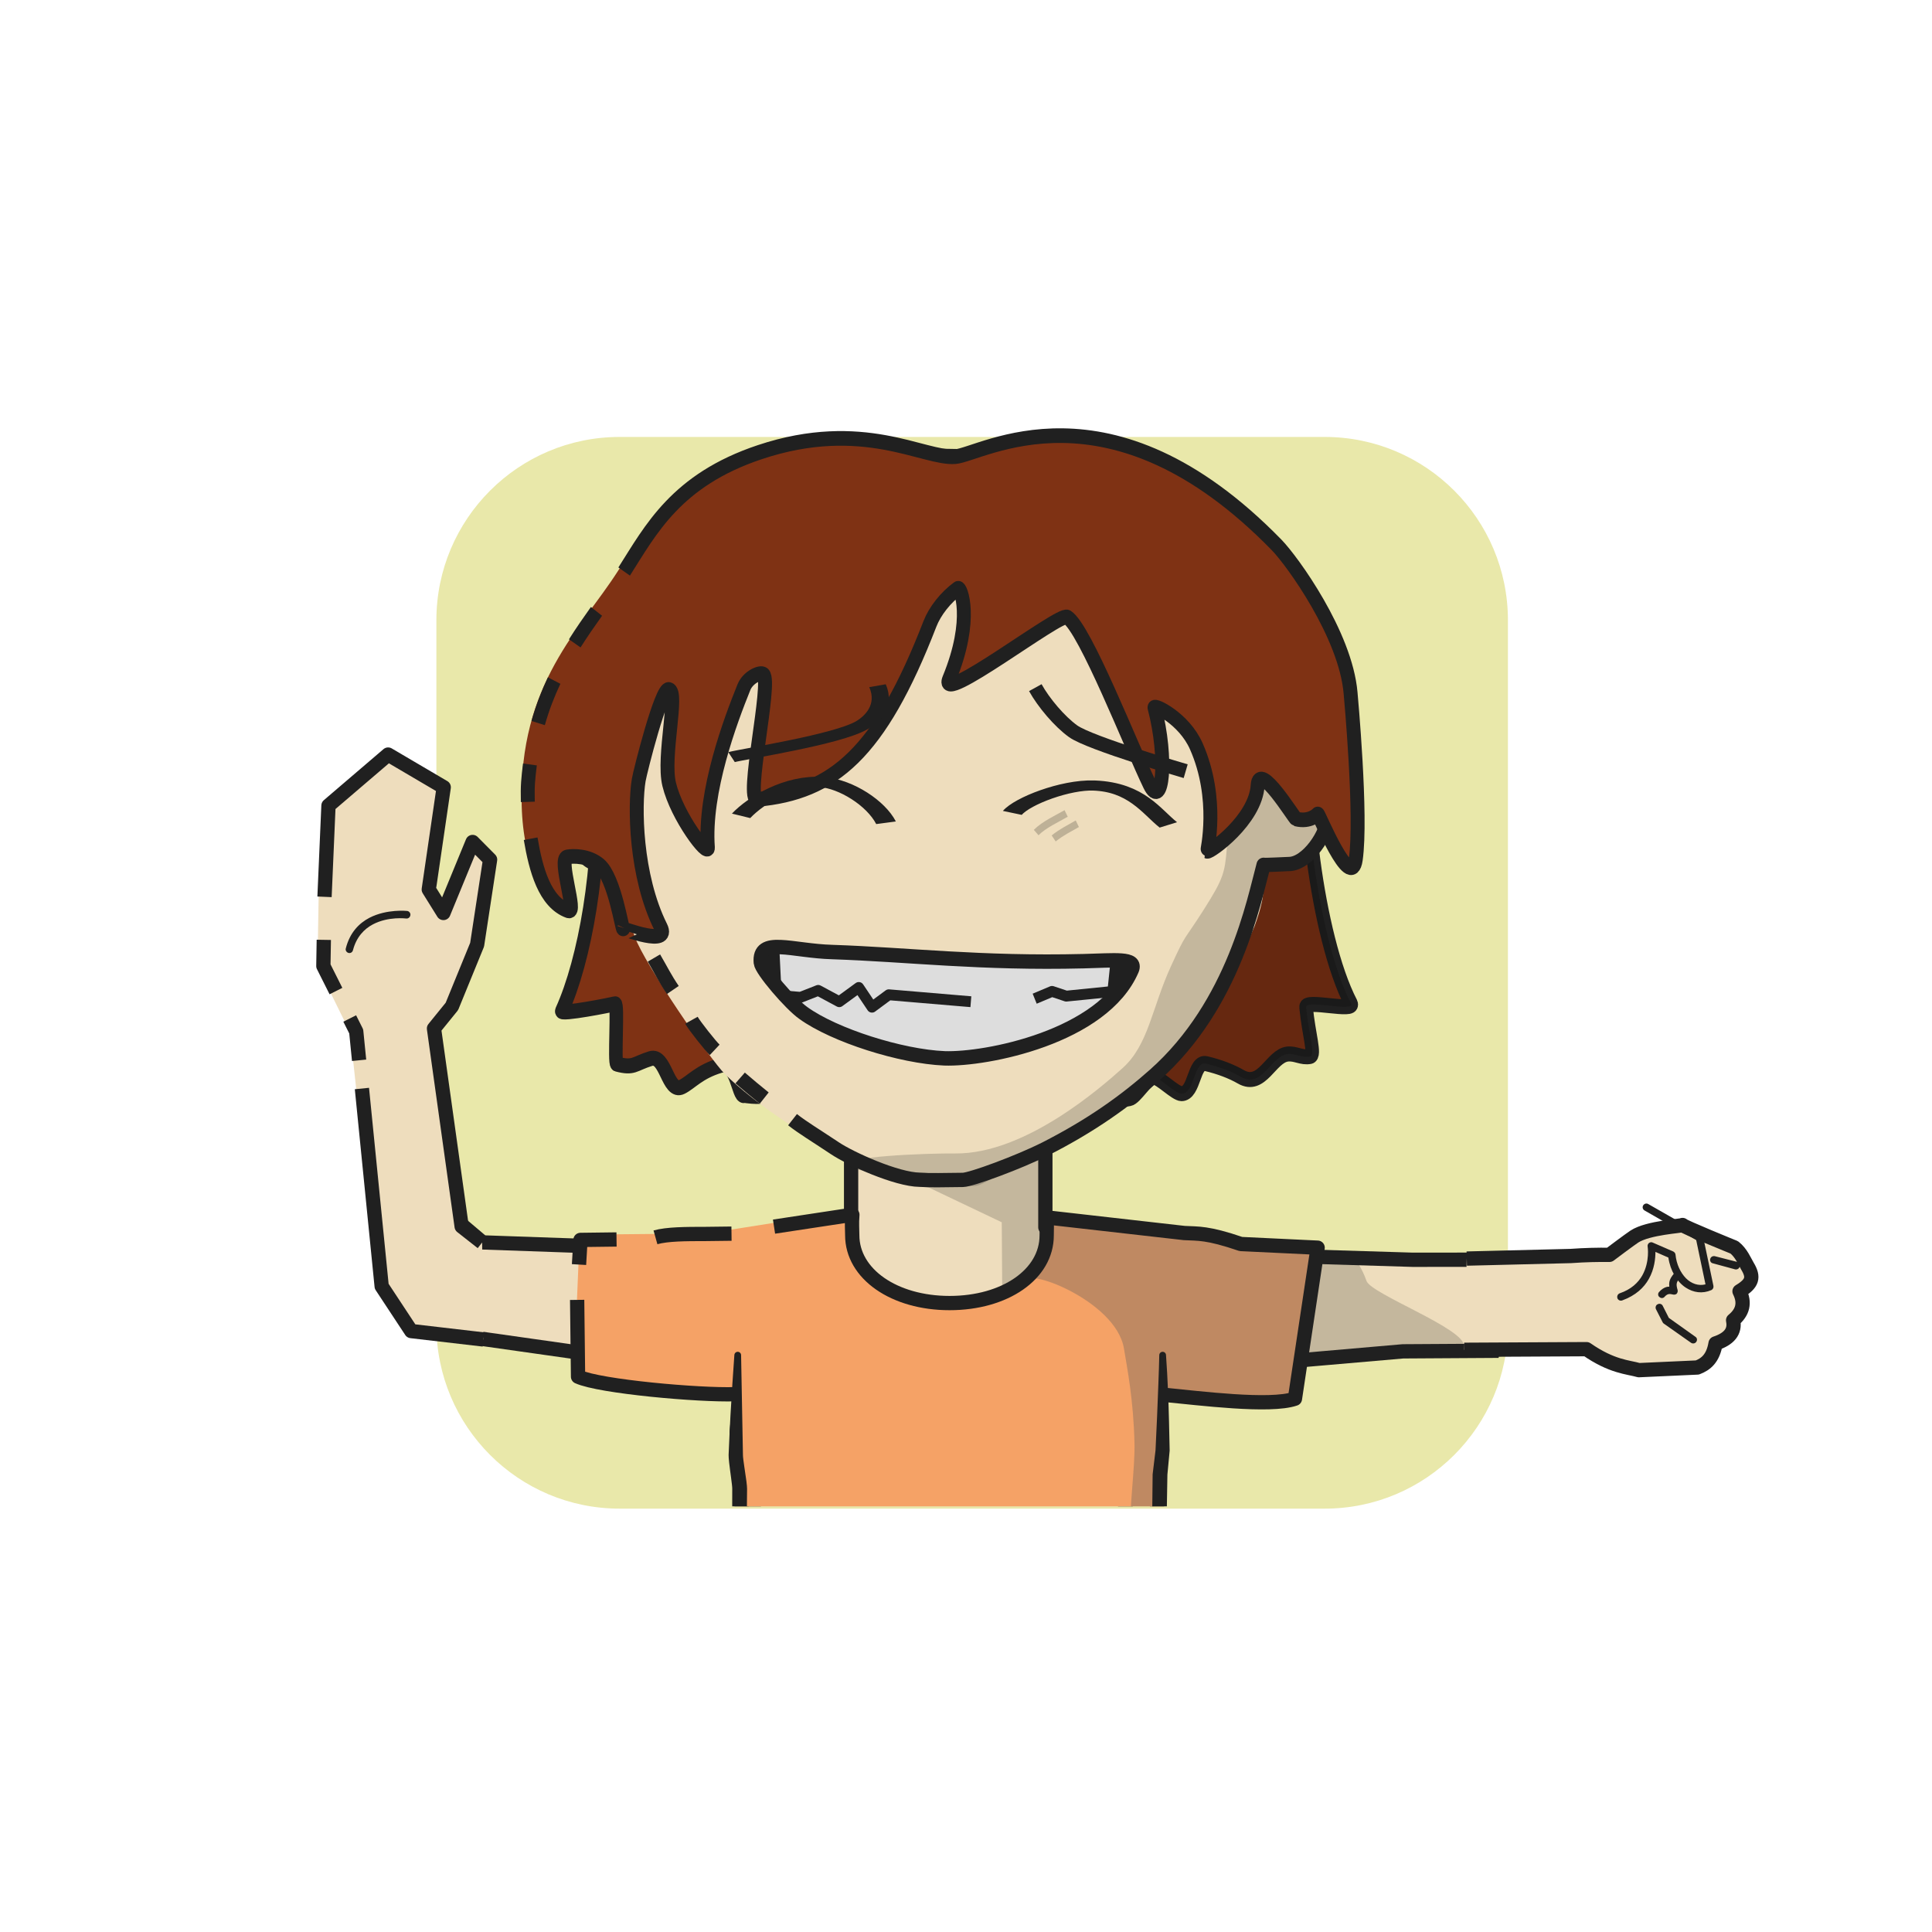 <?xml version="1.0" encoding="UTF-8" standalone="no"?>
<!DOCTYPE svg PUBLIC "-//W3C//DTD SVG 1.1//EN" "http://www.w3.org/Graphics/SVG/1.1/DTD/svg11.dtd">
<svg xmlns="http://www.w3.org/2000/svg" xmlns:xlink="http://www.w3.org/1999/xlink" xmlns:serif="http://www.serif.com/" width="100%" height="100%" viewBox="0 0 541 541" version="1.1" xml:space="preserve" style="fill-rule:evenodd;clip-rule:evenodd;stroke-linejoin:round;stroke-miterlimit:2;">
    <g transform="matrix(1,0,0,1,-9233,-3182)">
        <g id="Rover" transform="matrix(0.92,0,0,1.307,9267.92,3169.45)">
            <rect x="-37.05" y="10.062" width="586.957" height="413.292" style="fill:none;"/>
            <g transform="matrix(1.602,0,0,1.182,72.819,85.186)">
                <g id="dessert">
                    <path d="M217.349,48.484C217.349,30.131 201.756,15.253 182.522,15.253L48.59,15.253C29.355,15.253 13.763,30.131 13.763,48.484L13.763,176.277C13.763,194.63 29.355,209.508 48.59,209.508L182.522,209.508C201.756,209.508 217.349,194.63 217.349,176.277L217.349,48.484Z" style="fill:none;"/>
                    <clipPath id="_clip1">
                        <path d="M217.349,48.484C217.349,30.131 201.756,15.253 182.522,15.253L48.59,15.253C29.355,15.253 13.763,30.131 13.763,48.484L13.763,176.277C13.763,194.63 29.355,209.508 48.59,209.508L182.522,209.508C201.756,209.508 217.349,194.63 217.349,176.277L217.349,48.484Z"/>
                    </clipPath>
                    <g clip-path="url(#_clip1)">
                        <g transform="matrix(0.535,0,0,0.558,-6.599,-251.659)">
                            <rect x="32.765" y="466.616" width="392.585" height="379.107" style="fill:rgb(233,232,170);"/>
                        </g>
                    </g>
                </g>
            </g>
            <g id="mouths">
            </g>
        </g>
    </g>
<g transform="matrix(1,0,0,1,-3287,-6207)">
        <g id="oE8Uxl_b1_h10_bg_DanielJackson" transform="matrix(0.92,0,0,1.307,3321.69,6194.71)">
            <rect x="-37.05" y="10.062" width="586.957" height="413.292" style="fill:none;"/>
            <g transform="matrix(0.614,0,0,0.667,96.695,47.913)">
                <g id="Hair-back" serif:id="oE8Uxl_Hair back">
                    <g id="oE8Uxl_surfer-back">
                        <g id="oE8Uxl_hair1-2" transform="matrix(1.63,0,0,1.17,-477.389,320.993)">
                            <path d="M340.172,-110.158C340.308,-108.847 355.216,-127.135 355.47,-126.965C368.339,-212.613 433.953,-198.617 433.953,-198.617L486.376,-197.811C536.688,-189.577 541.367,-169.866 548.398,-129.478C548.897,-128.734 560.466,-127.306 557.49,-119.83C553.728,-110.384 558.837,-66.692 569.445,-48.225C570.9,-45.692 555.557,-49.426 555.791,-47.193C556.575,-39.706 558.727,-33.952 557.02,-33.658C554.408,-33.208 552.591,-34.57 550.164,-34.322C545.075,-33.802 542.439,-24.697 535.953,-28.075C533.012,-29.605 529.362,-30.834 525.424,-31.682C521.486,-32.529 522.001,-23.446 517.913,-23.451C516.003,-23.454 511.2,-28.044 509.478,-27.926C507.301,-27.777 504.014,-22.397 502.085,-22.09C484.375,-19.268 467.876,-20.107 446.126,-19.934C442.672,-19.907 409.411,-21.296 406.248,-21.15C402.577,-20.981 402.866,-34.434 399.682,-34.066C398.563,-33.937 397.339,-27.105 393.874,-24.183C390.94,-21.708 385.694,-23.076 384.857,-22.921C383.061,-22.59 382.608,-32.521 377.718,-31.212C371.164,-29.458 368.799,-26.569 365.953,-25.298C361.621,-23.364 361.112,-34.385 356.422,-33.07C351.373,-31.655 351.416,-30.327 346.203,-31.553C345.324,-31.759 346.63,-48.405 345.629,-48.124C344.606,-47.836 328.896,-45.046 329.442,-46.131C336.468,-60.086 341.577,-86.052 340.172,-110.158Z" style="fill:rgb(127,50,20);stroke:rgb(32,32,32);stroke-width:4.12px;"/>
                        </g>
                        <g id="hair1-21" serif:id="oE8Uxl_hair1-2" transform="matrix(1.63,0,0,1.17,-477.389,320.993)">
                            <path d="M502.085,-22.09C484.375,-19.268 486.376,-197.811 486.376,-197.811C536.688,-189.577 541.367,-169.866 548.398,-129.478C548.897,-128.734 560.466,-127.306 557.49,-119.83C553.728,-110.384 558.837,-66.692 569.445,-48.225C570.9,-45.692 555.557,-49.426 555.791,-47.193C556.575,-39.706 558.727,-33.952 557.02,-33.658C554.408,-33.208 552.591,-34.57 550.164,-34.322C545.075,-33.802 542.439,-24.697 535.953,-28.075C533.012,-29.605 529.362,-30.834 525.424,-31.682C521.486,-32.529 522.001,-23.446 517.913,-23.451C516.003,-23.454 511.2,-28.044 509.478,-27.926C507.301,-27.777 504.014,-22.397 502.085,-22.09Z" style="fill-opacity:0.2;"/>
                        </g>
                    </g>
                </g>
            </g>
        </g>
    </g><g transform="matrix(1,0,0,1,-3915,-10047)">
        <g id="G6mUw4_Rover" transform="matrix(0.92,0,0,1.307,3949.48,10034.3)">
            <rect x="-37.05" y="10.062" width="586.957" height="413.292" style="fill:none;"/>
            <g transform="matrix(1.602,0,0,1.182,71.469,84.805)">
                <g id="G6mUw4_skins">
                    <g id="Square-N-white" serif:id="G6mUw4_Square N white">
                        <path d="M217.349,48.484C217.349,30.131 201.756,15.253 182.522,15.253L48.59,15.253C29.355,15.253 13.763,30.131 13.763,48.484L13.763,176.277C13.763,194.63 29.355,209.508 48.59,209.508L182.522,209.508C201.756,209.508 217.349,194.63 217.349,176.277L217.349,48.484Z" style="fill:none;"/>
                        <clipPath id="G6mUw4__clip1">
                            <path d="M217.349,48.484C217.349,30.131 201.756,15.253 182.522,15.253L48.59,15.253C29.355,15.253 13.763,30.131 13.763,48.484L13.763,176.277C13.763,194.63 29.355,209.508 48.59,209.508L182.522,209.508C201.756,209.508 217.349,194.63 217.349,176.277L217.349,48.484Z"/>
                        </clipPath>
                        <g clip-path="url(#G6mUw4__clip1)">
                            <g id="G6mUw4_skin2" transform="matrix(0.416,0,0,0.564,8.745,-26.529)">
                                <g>
                                    <g transform="matrix(1.63,0,0,1.148,-861.8,-526.88)">
                                        <path d="M531.043,749.438L528.127,773.435L593.697,782.725L625.093,789.355L626.844,825.589L730.109,826.205L741.05,785.98L808.612,780.118L854.43,779.838L867.475,754.423L811.391,754.483L756.91,752.823L708.423,745.403L708.423,716.914L653.995,716.914L653.995,745.403L599.393,751.323L550.727,749.618L540.882,741.298L531.043,749.438Z" style="fill:rgb(238,221,189);"/>
                                    </g>
                                    <g transform="matrix(1.878,0,0,1.412,-295.733,-22.317)">
                                        <path d="M313.592,225.533L300.253,223.265L274.853,235.067L302.85,247.545L302.956,261.91C302.977,261.947 308.321,264.338 311.61,263.09C316.187,261.352 328.072,260.443 329.265,261.077C335.413,264.349 333.638,263.054 336.544,264.86C339.357,266.608 329.439,267.584 331.26,274.674C334.695,288.053 415.207,275.72 415.207,275.72C415.802,271.88 392.648,263.886 391.554,260.897C391.038,259.488 390.351,258.165 389.506,256.921L313.592,250.006L313.592,225.533Z" style="fill:rgb(32,32,32);fill-opacity:0.2;"/>
                                    </g>
                                    <g transform="matrix(1.63,0,0,1.148,-861.8,-526.88)">
                                        <path d="M531.043,749.438L528.127,773.435L593.697,782.725L625.093,789.355L626.844,825.589L730.109,826.205L741.05,785.98L808.612,780.118L854.43,779.838L867.475,754.423L811.391,754.483L756.91,752.823L708.423,745.403L708.423,716.914L653.995,716.914L653.995,745.403L599.393,751.323L550.727,749.618L540.882,741.298L531.043,749.438Z" style="fill:none;stroke:rgb(32,32,32);stroke-width:4px;"/>
                                    </g>
                                    <g transform="matrix(1.63,0,0,1.148,-1053.36,-526.88)">
                                        <path d="M739.621,781.29L737.459,802.601C737.451,802.718 737.455,802.834 737.471,802.95L738.738,814.005C738.738,814.005 738.855,824.631 738.855,824.631C739.866,825.167 740.319,825.607 740.869,825.599C741.419,825.592 741.859,825.139 741.851,824.589L742.855,824.575L742.671,813.857C742.67,813.779 742.664,813.701 742.654,813.623L740.953,802.606C740.953,802.606 741.61,781.422 741.61,781.422C741.647,780.873 741.231,780.398 740.682,780.361C740.133,780.325 739.658,780.741 739.621,781.29Z" style="fill:rgb(32,32,32);"/>
                                    </g>
                                    <g transform="matrix(1.63,0,0,1.148,-863.62,-526.88)">
                                        <path d="M739.621,781.417L740.19,802.622C740.19,802.622 738.749,813.669 738.749,813.669C738.74,813.75 738.736,813.831 738.737,813.913L738.855,824.631C739.866,825.167 740.319,825.607 740.869,825.599C741.419,825.592 741.859,825.139 741.851,824.589L742.855,824.575L742.673,813.954C742.673,813.954 743.676,802.909 743.676,802.909C743.687,802.809 743.69,802.709 743.684,802.609L741.611,781.294C741.577,780.745 741.103,780.327 740.554,780.361C740.005,780.395 739.587,780.868 739.621,781.417Z" style="fill:rgb(32,32,32);"/>
                                    </g>
                                </g>
                            </g>
                        </g>
                    </g>
                </g>
            </g>
            <g transform="matrix(1.602,0,0,1.182,71.469,84.805)">
                <g id="G6mUw4_shirts">
                    <g id="G6mUw4_blueShirt">
                        <path d="M217.349,48.484C217.349,30.131 201.756,15.253 182.522,15.253L48.59,15.253C29.355,15.253 13.763,30.131 13.763,48.484C13.763,84.182 13.763,140.58 13.763,176.277C13.763,194.63 29.355,209.508 48.59,209.508L182.522,209.508C201.756,209.508 217.349,194.63 217.349,176.277L217.349,48.484Z" style="fill:none;"/>
                        <clipPath id="G6mUw4__clip2">
                            <path d="M217.349,48.484C217.349,30.131 201.756,15.253 182.522,15.253L48.59,15.253C29.355,15.253 13.763,30.131 13.763,48.484C13.763,84.182 13.763,140.58 13.763,176.277C13.763,194.63 29.355,209.508 48.59,209.508L182.522,209.508C201.756,209.508 217.349,194.63 217.349,176.277L217.349,48.484Z"/>
                        </clipPath>
                        <g clip-path="url(#G6mUw4__clip2)">
                            <g transform="matrix(0.835,0,0,0.796,-128.461,-41.088)">
                                <path d="M204.306,252.956L222.301,252.784C225.462,252.097 231.15,251.864 238.422,251.864L265.162,247.624C264.634,248.972 265.592,251.068 265.592,252.533C265.592,261.364 275.842,268.533 288.467,268.533C301.092,268.533 311.342,261.364 311.342,252.533C311.342,251.068 311.06,249.649 310.532,248.3L341.792,252.12C343.071,252.786 347.805,251.539 355.915,255.528L372.207,257.004C370.624,257.866 365.53,290.61 367.379,290.874C367.379,290.874 338.595,289.457 337.627,289.27L336.198,346.853L238.526,346.853L240.472,312.841L240.12,289.105C239.048,288.905 203.145,287.161 202.945,285.289L204.306,252.956Z" style="fill:rgb(245,162,102);"/>
                            </g>
                            <g transform="matrix(0.835,0,0,0.796,-128.461,-41.088)">
                                <path d="M311.1,249.209L342.849,253.487C350.121,253.487 360.292,256.259 371.246,255.599L369.265,271.73L365.442,290.724L337.87,289.108L334.802,314.432C335.002,316.504 330.742,325.539 329.718,327.384C328.819,329.003 330.431,337.716 329.608,321.042C329.318,315.159 330.677,306.139 330.538,300.398C330.298,290.519 328.874,283.348 328.139,278.888C326.301,267.729 304.319,259.808 306.088,263.995C307.098,266.385 313.404,252.334 311.1,249.209Z" style="fill:rgb(92,92,92);fill-opacity:0.35;"/>
                            </g>
                            <g transform="matrix(0.835,0,0,0.796,-128.461,-41.088)">
                                <path d="M204.149,259.765L204.48,254.155L212.685,254.052" style="fill:none;stroke:rgb(32,32,32);stroke-width:3.25px;"/>
                            </g>
                            <g transform="matrix(0.835,0,0,0.796,-128.461,-27.161)">
                                <path d="M239.651,271.792C231.55,272.062 208.92,270.072 203.928,267.798L203.723,250.314" style="fill:none;stroke:rgb(32,32,32);stroke-width:3.25px;"/>
                            </g>
                            <g transform="matrix(0.835,0,0,0.796,-128.461,-41.088)">
                                <path d="M221.542,253.565C224.22,252.815 228.463,252.798 232.926,252.798L238.844,252.727" style="fill:none;stroke:rgb(32,32,32);stroke-width:3.25px;"/>
                            </g>
                            <g transform="matrix(0.835,0,0,0.796,-128.461,-41.088)">
                                <path d="M248.519,251.128L266.343,248.421C266.176,250.553 266.316,251.611 266.316,253.076C266.316,261.907 275.842,268.533 288.467,268.533C301.092,268.533 310.559,261.967 310.559,253.136C310.559,251.671 310.638,250.553 310.532,249.024L341.869,252.584C345.07,252.763 347.091,252.466 354.756,255.088L372.212,255.921L367.046,290.315C361.396,292.273 345.061,290.158 337.642,289.463" style="fill:none;stroke:rgb(32,32,32);stroke-width:3.25px;"/>
                            </g>
                            <g transform="matrix(0.679,0,0,0.648,-6.676,-8.989)">
                                <path d="M235.959,350.276L236.33,328.306L236.962,321.591C236.855,316.371 236.74,310.756 236.533,305.567C236.375,301.63 236.16,297.954 235.941,294.878C235.928,294.358 235.494,293.947 234.974,293.961C234.453,293.974 234.042,294.408 234.056,294.928C234.012,297.287 233.91,299.995 233.804,302.906C233.591,308.778 233.314,315.428 233.005,321.535L232.198,328.238L231.96,350.228C231.946,351.332 232.832,352.239 233.935,352.252C235.039,352.265 235.946,351.38 235.959,350.276Z" style="fill:rgb(32,32,32);"/>
                            </g>
                            <g transform="matrix(0.679,0,0,0.648,-87.407,-8.989)">
                                <path d="M237.775,349.642C238.228,349.55 238.018,349.262 237.657,348.982C237.669,348.778 237.682,348.549 237.673,348.329C237.539,344.984 237.543,337.581 237.613,332.287C237.617,331.899 237.549,331.108 237.422,330.12C237.11,327.705 236.453,323.891 236.459,322.857C236.459,322.857 235.941,294.929 235.941,294.929C235.955,294.408 235.544,293.975 235.024,293.961C234.504,293.947 234.07,294.357 234.056,294.878C233.71,299.824 233.305,305.584 232.974,311.628C232.772,315.297 232.617,319.06 232.447,322.799C232.435,323.209 232.489,323.994 232.596,324.963C232.866,327.424 233.477,331.289 233.463,332.248C233.432,337.616 233.476,345.123 233.651,348.514C233.698,349.441 233.765,350.105 233.828,350.415C234.064,351.574 234.83,351.938 235.086,352.042C236.105,352.466 237.277,351.983 237.701,350.964C237.882,350.528 237.898,350.064 237.775,349.642ZM236.925,348.507C237.239,348.706 237.484,348.983 237.643,349.302C237.638,349.524 237.658,349.665 237.757,349.647L237.775,349.642C237.742,349.525 237.697,349.411 237.643,349.302C237.644,349.208 237.651,349.099 237.657,348.982C237.43,348.804 237.143,348.629 236.925,348.507Z" style="fill:rgb(32,32,32);"/>
                            </g>
                        </g>
                    </g>
                </g>
            </g>
            <g id="G6mUw4_border_mask" transform="matrix(1.602,0,0,1.182,72.819,85.186)">
                <path d="M217.349,48.484C217.349,30.131 201.756,15.253 182.522,15.253L48.59,15.253C29.355,15.253 13.763,30.131 13.763,48.484L13.763,176.277C13.763,194.63 29.355,209.508 48.59,209.508C86.002,209.508 145.109,209.508 182.522,209.508C201.756,209.508 217.349,194.63 217.349,176.277L217.349,48.484Z" style="fill:none;"/>
            </g>
        </g>
    </g><g transform="matrix(1,0,0,1,-774,-2493)">
        <g id="WeZUOy_Avatar_ssal" transform="matrix(0.92,0,0,1.307,808.195,2480.16)">
            <rect x="-37.05" y="10.062" width="586.957" height="413.292" style="fill:none;"/>
            <g transform="matrix(1.602,0,0,1.182,71.469,84.805)">
                <g id="WeZUOy_skins">
                    <g id="oval-N-white" serif:id="WeZUOy_oval N white">
                        <path d="M217.349,48.484C217.349,30.131 201.756,15.253 182.522,15.253L48.59,15.253C29.355,15.253 13.763,30.131 13.763,48.484L13.763,176.277C13.763,194.63 29.355,209.508 48.59,209.508L182.522,209.508C201.756,209.508 217.349,194.63 217.349,176.277L217.349,48.484Z" style="fill:none;"/>
                        <clipPath id="WeZUOy__clip1">
                            <path d="M217.349,48.484C217.349,30.131 201.756,15.253 182.522,15.253L48.59,15.253C29.355,15.253 13.763,30.131 13.763,48.484L13.763,176.277C13.763,194.63 29.355,209.508 48.59,209.508L182.522,209.508C201.756,209.508 217.349,194.63 217.349,176.277L217.349,48.484Z"/>
                        </clipPath>
                        <g clip-path="url(#WeZUOy__clip1)">
                            <g id="WeZUOy_skin2" transform="matrix(0.416,0,0,0.564,8.745,-26.529)">
                                <g transform="matrix(1.63,0,0,1.148,-1172.53,-2972.84)">
                                    <path d="M865.078,2862.77C862.04,2862.76 859.019,2862.3 856.114,2861.41C836.564,2855.1 817.204,2840.89 809.571,2833.29C805.372,2829.11 787.112,2802.53 784.341,2794.94C782.176,2789.02 779.509,2779.41 779.474,2774.86C778.949,2774.95 775.382,2773.22 774.832,2773.21C765.461,2772.93 766.985,2764.98 766.985,2759.73C766.985,2754.48 771.151,2750.22 776.283,2750.22C777.408,2750.22 778.486,2750.43 779.484,2750.8C787.741,2705.8 826.123,2671.9 873.489,2671.9C920.892,2671.9 958.583,2706.45 966.797,2751.5C967.865,2751.06 969.031,2750.82 970.252,2750.82C975.384,2750.82 978.596,2755.44 978.596,2760.68C978.596,2765.93 972.775,2773.21 967.644,2773.21C966.997,2773.21 960.553,2774.32 959.943,2774.19C959.901,2780.07 962.004,2780.72 957.954,2791.9C957.861,2792.15 954.28,2800.22 954.171,2800.47C951.873,2805.69 947.837,2808.27 947.317,2814.12C946.992,2817.78 940.294,2823.67 937.035,2827.94C936.803,2828.24 934.9,2828.08 934.703,2828.44C925.627,2845.02 883.039,2863.08 879.515,2862.83C879.471,2862.82 879.425,2862.81 879.378,2862.81C879.367,2862.81 870.442,2862.78 865.078,2862.77Z" style="fill:rgb(238,221,189);"/>
                                </g>
                                <g transform="matrix(2.005,0,0,1.412,-329.647,-22.317)">
                                    <g id="WeZUOy_shadow_norm">
                                        <path d="M294.902,239.373C291.588,239.9 267.844,236.525 266.003,234.829C263.627,232.641 284.14,231.933 290.224,231.995C306.228,232.161 323.664,216.744 328.299,212.599C334.267,207.264 334.935,199.029 339.359,189.37C343.008,181.404 342.034,184.065 346.925,176.355C351.376,169.337 351.598,168.071 352.094,162.487C353.867,142.521 346.6,121.436 343.018,115.229C328.322,89.76 277.797,82.791 289.848,82.791C328.387,82.791 358.844,110.942 365.522,147.562C366.391,147.206 368.978,146.659 369.97,146.659C374.142,146.659 375.305,151.41 375.305,155.676C375.305,159.942 371.918,165.161 367.746,165.161C367.22,165.161 361.058,166.512 360.562,166.407C358.013,179.124 357.47,179.993 351.72,189.954C350.82,191.512 348.177,196.633 346.547,200.047C345.222,202.82 342.686,205.927 340.659,208.457C331.844,219.452 323.8,223.031 310.612,229.212C306.826,230.986 298.571,238.79 294.902,239.373Z" style="fill:rgb(32,32,32);fill-opacity:0.2;"/>
                                    </g>
                                </g>
                                <g transform="matrix(1.63,0,0,1.148,-1172.53,-2972.84)">
                                    <path d="M784.928,2790.88C782.11,2785.36 781.38,2777.99 780.561,2773.64C780.036,2773.74 775.251,2774.59 774.7,2774.59C769.569,2774.59 766.075,2766.8 766.075,2761.55C766.075,2756.3 771.151,2750.22 776.283,2750.22C777.408,2750.22 778.486,2750.43 779.484,2750.8C787.741,2705.8 826.123,2671.9 873.489,2671.9C920.892,2671.9 958.583,2706.45 966.797,2751.5C967.865,2751.06 969.031,2750.82 970.252,2750.82C975.384,2750.82 978.596,2755.44 978.596,2760.68C978.596,2765.93 972.696,2774.46 967.564,2774.46C966.917,2774.46 961.11,2774.81 960.5,2774.68C957.768,2784.75 952.242,2813.77 930.001,2833.51C921.787,2840.8 912.185,2847.7 899.249,2854.25C892.007,2857.91 878.592,2862.86 876.222,2862.89C863.539,2863.08 866.873,2862.89 864.13,2862.85C857.645,2862.77 844.818,2856.99 840.417,2854.06C834.747,2850.28 831.392,2848.3 828.503,2846.03" style="fill:none;stroke:rgb(32,32,32);stroke-width:4px;"/>
                                </g>
                                <g transform="matrix(1.63,0,0,1.148,-1168.41,-2973.5)">
                                    <path d="M818.048,2840.55C816.495,2839.32 812.829,2836.27 811.295,2834.93" style="fill:none;stroke:rgb(32,32,32);stroke-width:4px;"/>
                                </g>
                                <g transform="matrix(1.63,0,0,1.148,-1163.56,-2972.48)">
                                    <path d="M801.186,2826.17C799.979,2825.04 795.509,2819.4 794.664,2817.88" style="fill:none;stroke:rgb(32,32,32);stroke-width:4px;"/>
                                </g>
                                <g transform="matrix(1.63,0,0,1.148,-1166.32,-2970.39)">
                                    <path d="M791.151,2807.59C788.955,2804.37 787.854,2802.04 785.86,2798.64" style="fill:none;stroke:rgb(32,32,32);stroke-width:4px;"/>
                                </g>
                            </g>
                            <g id="skin21" serif:id="WeZUOy_skin2">
                            </g>
                        </g>
                    </g>
                </g>
            </g>
        </g>
    </g><g transform="matrix(1,0,0,1,-2643,-6207)">
        <g id="WZeUyv_b1_h10_fg_DanielJackson" transform="matrix(0.92,0,0,1.307,2677.3,6194.71)">
            <rect x="-37.05" y="10.062" width="586.957" height="413.292" style="fill:none;"/>
            <g transform="matrix(1.034,0,0,0.765,69.922,60.156)">
                <g id="Hair-front" serif:id="WZeUyv_Hair front">
                    <g id="WZeUyv_surfer">
                        <g transform="matrix(1,0,0,1,-491.973,-1.81)">
                            <path d="M541.858,161.022C542.315,178.009 548.625,188.142 555.608,190.551C558.372,191.505 552.444,175.949 555.293,175.452C557.047,175.145 561.571,175.107 564.746,177.689C569.237,181.343 571.473,196.228 571.755,195.599C571.784,195.536 585.7,200.66 582.792,195.112C575.233,180.687 575.051,161.066 576.311,153.912C576.737,151.489 582.96,128.041 585.182,128.55C588.167,129.234 583.278,147.256 585.271,155.118C587.577,164.214 596.889,175.708 596.666,172.857C595.436,157.089 603.356,137.181 607.269,127.94C608.501,125.03 612.215,123.576 612.984,124.291C615.539,126.666 607.473,159.676 611.192,159.357C633.631,157.431 647.301,146.377 662.033,110.179C663.486,106.608 666.683,102.744 670.312,100.231C670.984,99.766 675.012,108.736 667.686,125.646C664.336,133.379 700.216,106.975 702.41,108.279C707.677,111.41 721.345,144.657 726.752,155.272C730.422,162.479 732.117,148.091 728.14,133.63C727.887,132.709 736.767,136.569 740.437,144.458C747.298,159.204 743.574,173.847 743.662,173.885C744.453,174.224 757.909,165.101 758.501,155.404C758.931,148.342 769.297,164.714 769.845,164.842C773.977,165.806 776.176,163.453 776.186,163.431C776.361,163.057 785.953,185.598 787.373,176.189C789.206,164.041 785.912,130.209 785.852,129.543C784.379,113.189 768.696,92.584 764.092,88.091C714.82,39.998 677.363,62.791 669.418,63.365C660.216,64.03 642.352,52.449 611.943,62.099C587.314,69.915 578.068,83.632 570.254,95.29C559.256,111.699 540.94,126.836 541.858,161.022Z" style="fill:rgb(127,50,20);"/>
                        </g>
                        <g transform="matrix(1,0,0,1,-491.973,-1.81)">
                            <path d="M544.501,170.361C546.02,178.942 548.625,188.142 555.608,190.551C558.372,191.505 552.444,175.949 555.293,175.452C557.047,175.145 561.571,175.107 564.746,177.689C569.237,181.343 571.473,196.228 571.755,195.599C571.784,195.536 585.7,200.66 582.792,195.112C575.233,180.687 575.051,161.066 576.311,153.912C576.737,151.489 582.96,128.041 585.182,128.55C588.167,129.234 583.278,147.256 585.271,155.118C587.577,164.214 596.889,175.708 596.666,172.857C595.436,157.089 603.356,137.181 607.269,127.94C608.501,125.03 612.215,123.576 612.984,124.291C615.539,126.666 607.473,159.676 611.192,159.357C633.631,157.431 647.301,146.377 662.033,110.179C663.486,106.608 666.683,102.744 670.312,100.231C670.984,99.766 675.012,108.736 667.686,125.646C664.336,133.379 700.216,106.975 702.41,108.279C707.677,111.41 721.345,144.657 726.752,155.272C730.422,162.479 732.117,148.091 728.14,133.63C727.887,132.709 736.767,136.569 740.437,144.458C747.298,159.204 743.574,173.847 743.662,173.885C744.453,174.224 757.909,165.101 758.501,155.404C758.931,148.342 769.297,164.714 769.845,164.842C773.977,165.806 776.176,163.453 776.186,163.431C776.361,163.057 785.953,185.598 787.373,176.189C789.206,164.041 785.912,130.209 785.852,129.543C784.379,113.189 768.696,92.584 764.092,88.091C714.82,39.998 677.363,62.791 669.418,63.365C660.216,64.03 642.352,52.449 611.943,62.099C587.314,69.915 579.833,83.872 572.019,95.53" style="fill:none;stroke:rgb(32,32,32);stroke-width:4.1px;"/>
                        </g>
                        <g transform="matrix(1,0,0,1,-491.973,-1.81)">
                            <path d="M563.878,106.687C561.743,109.541 559.57,112.503 557.479,115.652" style="fill:none;stroke:rgb(32,32,32);stroke-width:4.1px;"/>
                        </g>
                        <g transform="matrix(1,0,0,1,-491.973,-1.81)">
                            <path d="M551.41,126.066C549.592,129.729 547.984,133.67 546.709,137.971" style="fill:none;stroke:rgb(32,32,32);stroke-width:4.1px;"/>
                        </g>
                        <g transform="matrix(1,0,0,1,-491.973,-1.81)">
                            <path d="M544.28,149.565C543.768,153.579 543.541,155.418 543.665,160.04" style="fill:none;stroke:rgb(32,32,32);stroke-width:4.1px;"/>
                        </g>
                    </g>
                </g>
            </g>
        </g>
    </g><g transform="matrix(1,0,0,1,-784,-8783)">
        <g id="oX5UZg_b1_m15_chillSmile" transform="matrix(0.92,0,0,1.307,818.778,8770.76)">
            <rect x="-37.05" y="10.062" width="586.957" height="413.292" style="fill:none;"/>
            <g id="oX5UZg_mouths" transform="matrix(1.087,0,0,0.765,-348.212,56.015)">
                <g id="oX5UZg_large_cheeky_mouth" transform="matrix(1.185,0,0,1.23,292.506,-589.365)">
                    <path d="M182.761,651.697C182.761,651.697 191.653,652.051 200.282,652.211C204.662,652.293 208.974,652.324 212.036,652.236C213.134,652.204 213.999,651.319 213.966,650.261C213.933,649.203 213.015,648.369 211.917,648.401C208.906,648.488 204.666,648.456 200.359,648.375C191.773,648.216 182.925,647.863 182.925,647.863C181.827,647.82 180.899,648.643 180.854,649.701C180.808,650.759 181.663,651.653 182.761,651.697Z" style="fill:rgb(32,32,32);"/>
                </g>
                <g transform="matrix(1,0,0,1.023,-6649.24,-18384.1)">
                    <path d="M7159.77,18188.5C7156.11,18186 7148,18176.7 7147.81,18174.7C7147.12,18167.5 7156.49,18171.5 7167.9,18171.8C7189.07,18172.5 7209.46,18175 7238.2,18174.3C7246.98,18174.1 7253.19,18173.3 7251.78,18176.6C7243.65,18195.1 7210.84,18201.3 7199.28,18200.9C7187.06,18200.4 7168.42,18194.6 7159.77,18188.5Z" style="fill:rgb(221,221,221);"/>
                    <clipPath id="oX5UZg__clip1">
                        <path d="M7159.77,18188.5C7156.11,18186 7148,18176.7 7147.81,18174.7C7147.12,18167.5 7156.49,18171.5 7167.9,18171.8C7189.07,18172.5 7209.46,18175 7238.2,18174.3C7246.98,18174.1 7253.19,18173.3 7251.78,18176.6C7243.65,18195.1 7210.84,18201.3 7199.28,18200.9C7187.06,18200.4 7168.42,18194.6 7159.77,18188.5Z"/>
                    </clipPath>
                    <g clip-path="url(#oX5UZg__clip1)">
                        <g transform="matrix(1,0,0,1,-9.106,1.293)">
                            <path d="M7159.81,18162.7L7161.39,18193.9L7144.02,18188.9L7143.71,18163.9L7159.81,18162.7Z" style="fill:rgb(32,32,32);stroke:rgb(32,32,32);stroke-width:3.95px;"/>
                        </g>
                        <g transform="matrix(0.993,0.118,-0.118,0.993,2298.36,-714.653)">
                            <path d="M7159.81,18162.7L7161.39,18193.9L7144.02,18188.9L7143.71,18163.9L7159.81,18162.7Z" style="fill:rgb(32,32,32);stroke:rgb(32,32,32);stroke-width:3.94px;"/>
                        </g>
                        <g transform="matrix(1,0,0,1,-5.67,4.795)">
                            <path d="M7158.33,18178.9L7164.64,18179.4L7169.58,18177.5L7175.48,18180.6L7180.94,18176.7L7184.64,18182.1L7189.34,18178.7L7212.33,18180.6" style="fill:none;stroke:rgb(32,32,32);stroke-width:2.97px;"/>
                        </g>
                        <g transform="matrix(1,0,0,1,-825.184,2499.57)">
                            <path d="M8049.71,15685L8054.57,15683L8058.55,15684.3L8070.7,15683.1" style="fill:none;stroke:rgb(32,32,32);stroke-width:2.97px;"/>
                        </g>
                    </g>
                    <path d="M7159.77,18188.5C7156.11,18186 7148,18176.7 7147.81,18174.7C7147.12,18167.5 7156.49,18171.5 7167.9,18171.8C7189.07,18172.5 7209.46,18175 7238.2,18174.3C7246.98,18174.1 7253.19,18173.3 7251.78,18176.6C7243.65,18195.1 7210.84,18201.3 7199.28,18200.9C7187.06,18200.4 7168.42,18194.6 7159.77,18188.5Z" style="fill:none;stroke:rgb(32,32,32);stroke-width:3.95px;"/>
                </g>
            </g>
        </g>
    </g><g transform="matrix(1,0,0,1,-3221,-10047)">
        <g id="obdUJb_Rover" transform="matrix(0.92,0,0,1.307,3255.64,10034.3)">
            <rect x="-37.05" y="10.062" width="586.957" height="413.292" style="fill:none;"/>
            <g id="obdUJb_border_mask" transform="matrix(1.602,0,0,1.182,72.819,85.186)">
                <path d="M217.349,48.484C217.349,30.131 201.756,15.253 182.522,15.253L48.59,15.253C29.355,15.253 13.763,30.131 13.763,48.484L13.763,176.277C13.763,194.63 29.355,209.508 48.59,209.508C86.002,209.508 145.109,209.508 182.522,209.508C201.756,209.508 217.349,194.63 217.349,176.277L217.349,48.484Z" style="fill:none;"/>
            </g>
            <g transform="matrix(1.087,0,0,0.765,-489.057,-297.805)">
                <path d="M825.98,754.468L825.271,780.017" style="fill:none;"/>
            </g>
            <g transform="matrix(1.087,0,0,0.765,-489.057,-297.805)">
                <path d="M825.271,780.017L859.517,779.838C866.648,784.804 871.144,784.845 874.181,785.716L890.536,784.975C892.912,784.069 894.945,782.475 895.653,778.23C899.322,777.01 901.23,774.977 900.565,771.756C903.283,769.536 903.973,766.848 902.358,763.628C905.954,761.463 906.467,759.73 904.598,756.628C903.769,755.252 902.873,752.904 900.883,751.33C900.883,751.33 886.395,745.445 886.395,745.064C886.395,745.351 876.782,745.775 872.913,748.304C871.649,749.13 865.937,753.423 865.937,753.423C862.743,753.392 859.295,753.446 855.101,753.748L825.98,754.468" style="fill:rgb(238,221,189);"/>
            </g>
            <g transform="matrix(1.087,0,0,0.765,-489.057,-297.805)">
                <path d="M825.271,780.017L859.517,779.838C866.648,784.804 871.144,784.845 874.181,785.716L890.536,784.975C892.912,784.069 894.945,782.475 895.653,778.23C899.322,777.01 901.23,774.977 900.565,771.756C903.283,769.536 903.973,766.848 902.358,763.628C905.954,761.463 906.467,759.73 904.598,756.628C903.769,755.252 902.873,752.904 900.883,751.33C900.883,751.33 886.395,745.445 886.395,745.064C886.395,745.351 876.782,745.775 872.913,748.304C871.649,749.13 865.937,753.423 865.937,753.423C862.743,753.392 859.295,753.446 855.101,753.748L825.98,754.468" style="fill:none;stroke:rgb(32,32,32);stroke-width:4px;"/>
            </g>
            <g transform="matrix(1.084,-0.052,0.074,0.764,-546.917,-268.323)">
                <path d="M513.216,669.811L521.078,688.919L523.853,759.753L532.461,773.435L552.502,777.157L553.969,750.07L548.231,749.75L544.595,689.41L550.024,683.583L558.248,666.841L563.491,643.346L558.939,638.087L549.431,657.345L545.788,650.509L551.912,622.264L536.996,612.08L519.354,625.189L514.857,650.523L513.216,669.811Z" style="fill:rgb(238,221,189);"/>
            </g>
            <g transform="matrix(1.084,-0.052,0.074,0.764,-546.917,-268.323)">
                <path d="M553.969,750.07L548.556,745.193L544.595,689.41L550.024,683.583L558.248,666.841L563.491,643.346L558.939,638.087L549.431,657.345L545.788,650.509L551.912,622.264L536.996,612.08L519.354,625.189L516.51,650.578" style="fill:none;stroke:rgb(32,32,32);stroke-width:4px;"/>
            </g>
            <g transform="matrix(1.084,-0.052,0.074,0.764,-546.917,-268.323)">
                <path d="M515.49,662.571L514.869,669.867L517.909,677.1" style="fill:none;stroke:rgb(32,32,32);stroke-width:4px;"/>
            </g>
            <g transform="matrix(1.084,-0.052,0.074,0.764,-546.917,-268.323)">
                <path d="M521.235,685.016L522.804,688.75L523.06,696.863" style="fill:none;stroke:rgb(32,32,32);stroke-width:4px;"/>
            </g>
            <g transform="matrix(1.084,-0.052,0.074,0.764,-546.917,-268.323)">
                <path d="M523.31,704.795L525.062,760.371L532.461,773.435L552.502,777.157" style="fill:none;stroke:rgb(32,32,32);stroke-width:4px;"/>
            </g>
            <g transform="matrix(1.087,0,0,0.765,-9049.9,-11883.2)">
                <path d="M8751.42,15885.3L8765.89,15893.6C8765.89,15893.6 8768.49,15906 8768.49,15906C8766.5,15906.5 8764.54,15905.8 8763.03,15904.3C8761.46,15902.7 8760.35,15900.3 8760.1,15897.7C8760.07,15897.3 8759.83,15897 8759.48,15896.8L8753.73,15894.3C8753.38,15894.1 8752.98,15894.2 8752.67,15894.4C8752.37,15894.7 8752.22,15895 8752.29,15895.4C8752.29,15895.4 8752.97,15899.6 8750.79,15903.5C8749.65,15905.5 8747.71,15907.4 8744.47,15908.5C8743.93,15908.7 8743.64,15909.3 8743.83,15909.9C8744.02,15910.4 8744.62,15910.7 8745.16,15910.5C8748.99,15909.1 8751.26,15906.9 8752.61,15904.5C8754.2,15901.7 8754.48,15898.7 8754.47,15896.9C8754.47,15896.9 8758.1,15898.5 8758.1,15898.5C8758.61,15902.1 8760.5,15905.3 8762.95,15906.9C8765.08,15908.3 8767.62,15908.7 8770.13,15907.6C8770.57,15907.4 8770.81,15906.9 8770.71,15906.4L8767.84,15892.7C8767.77,15892.4 8767.59,15892.1 8767.33,15892L8752.46,15883.5C8751.96,15883.2 8751.32,15883.4 8751.03,15883.9C8750.75,15884.4 8750.92,15885 8751.42,15885.3Z" style="fill:rgb(32,32,32);"/>
            </g>
            <g transform="matrix(1.087,0,0,0.765,-9049.9,-11883.2)">
                <path d="M8777.33,15899.7L8771.08,15898.1C8770.52,15898 8769.95,15898.3 8769.81,15898.9C8769.66,15899.4 8770,15900 8770.55,15900.1L8776.8,15901.8C8777.36,15901.9 8777.93,15901.6 8778.07,15901C8778.22,15900.5 8777.88,15899.9 8777.33,15899.7Z" style="fill:rgb(32,32,32);"/>
            </g>
            <g transform="matrix(1.087,0,0,0.765,-9059.82,-11879.8)">
                <path d="M8766.19,15905C8766.55,15904.6 8766.88,15904.4 8767.21,15904.3C8767.66,15904.2 8768.09,15904.3 8768.52,15904.4C8768.88,15904.5 8769.27,15904.4 8769.53,15904.2C8769.8,15903.9 8769.9,15903.5 8769.8,15903.1C8769.59,15902.4 8769.47,15901.8 8769.56,15901.3C8769.64,15900.8 8769.94,15900.4 8770.45,15899.8C8770.83,15899.4 8770.8,15898.7 8770.37,15898.3C8769.94,15898 8769.28,15898 8768.89,15898.4C8768.05,15899.4 8767.64,15900.1 8767.5,15900.9C8767.43,15901.3 8767.43,15901.7 8767.48,15902.2C8767.21,15902.2 8766.93,15902.2 8766.65,15902.3C8766.01,15902.5 8765.32,15902.9 8764.61,15903.7C8764.24,15904.1 8764.28,15904.8 8764.72,15905.1C8765.15,15905.5 8765.81,15905.5 8766.19,15905Z" style="fill:rgb(32,32,32);"/>
            </g>
            <g transform="matrix(1.087,0,0,0.765,-9062.94,-11868.3)">
                <path d="M8777.66,15901.2L8770.22,15895.9C8770.22,15895.9 8768.5,15892.5 8768.5,15892.5C8768.24,15892 8767.61,15891.8 8767.09,15892.1C8766.58,15892.3 8766.37,15893 8766.63,15893.5L8768.47,15897.1C8768.55,15897.3 8768.66,15897.4 8768.8,15897.5C8768.8,15897.5 8776.47,15902.9 8776.47,15902.9C8776.94,15903.2 8777.59,15903.1 8777.92,15902.6C8778.25,15902.1 8778.13,15901.5 8777.66,15901.2Z" style="fill:rgb(32,32,32);"/>
            </g>
            <g transform="matrix(1.084,-0.052,0.074,0.764,-10204.6,-11418)">
                <path d="M8415.78,15786C8415.78,15786 8410.18,15785 8405.1,15787.2C8402.15,15788.5 8399.36,15790.9 8397.92,15795.3C8397.73,15795.8 8398.03,15796.4 8398.58,15796.6C8399.12,15796.8 8399.71,15796.5 8399.9,15795.9C8401.11,15792.3 8403.45,15790.2 8405.95,15789.1C8410.44,15787.1 8415.4,15788.1 8415.4,15788.1C8415.96,15788.2 8416.51,15787.8 8416.61,15787.2C8416.72,15786.7 8416.35,15786.1 8415.78,15786Z" style="fill:rgb(32,32,32);"/>
            </g>
        </g>
    </g><g transform="matrix(1,0,0,1,-17721,-3031)">
        <g id="WQwUO3_b1_e6_HappyClosedEyes" transform="matrix(0.92,0,0,1.307,17755.7,3018.69)">
            <rect x="-37.05" y="10.062" width="586.957" height="413.292" style="fill:none;"/>
            <g transform="matrix(0.667,0,0,0.667,88.546,62.624)">
                <g id="WQwUO3_eyes">
                    <g id="WQwUO3_eyes_eyebrowRaised2">
                        <g id="WQwUO3_eyes_male">
                            <g transform="matrix(-1.533,-0.391,-0.555,1.079,1989.39,-1056.05)">
                                <path d="M581.305,1345.03C581.305,1345.03 609.196,1346.82 614.708,1345.26C619.259,1343.98 625.256,1340.51 628.833,1337.38" style="fill:none;stroke:rgb(32,32,32);stroke-width:4px;"/>
                            </g>
                            <g transform="matrix(2.006,-0.001,0,0.889,-1020.57,-1017.71)">
                                <path d="M580.805,1329.26C583.746,1328.05 604.861,1322.97 610.448,1317.77C612.825,1315.56 615.994,1310.68 614.01,1303.5" style="fill:none;stroke:rgb(32,32,32);stroke-width:3.89px;"/>
                            </g>
                            <g transform="matrix(1.95,0,0,0.699,-968.06,-743.398)">
                                <path d="M572.787,1324.3C576.369,1316.84 584.4,1307.61 591.831,1308.82C597.387,1309.73 604.333,1318.43 606.707,1327.48" style="fill:none;stroke:rgb(32,32,32);stroke-width:4.75px;"/>
                            </g>
                            <g transform="matrix(2.032,0,0,0.708,-915.181,-754.819)">
                                <path d="M584.563,1322.26C586.868,1316.82 596.488,1309.39 602.864,1309.84C612.4,1310.53 615.8,1321.62 619.601,1327.71" style="fill:none;stroke:rgb(32,32,32);stroke-width:4.6px;"/>
                            </g>
                            <g transform="matrix(1.23,0,0,0.944,-7419.41,-15744.7)">
                                <path d="M6262.56,16877.5C6265.43,16874.8 6270.48,16872.7 6273.68,16871" style="fill:none;stroke:black;stroke-opacity:0.2;stroke-width:2.53px;"/>
                            </g>
                            <g transform="matrix(1.23,0,0,0.944,-7414.32,-15741.4)">
                                <path d="M6264.91,16876C6267.93,16873.8 6270.48,16872.7 6273.68,16871" style="fill:none;stroke:black;stroke-opacity:0.2;stroke-width:2.53px;"/>
                            </g>
                        </g>
                    </g>
                </g>
            </g>
        </g>
    </g></svg>
